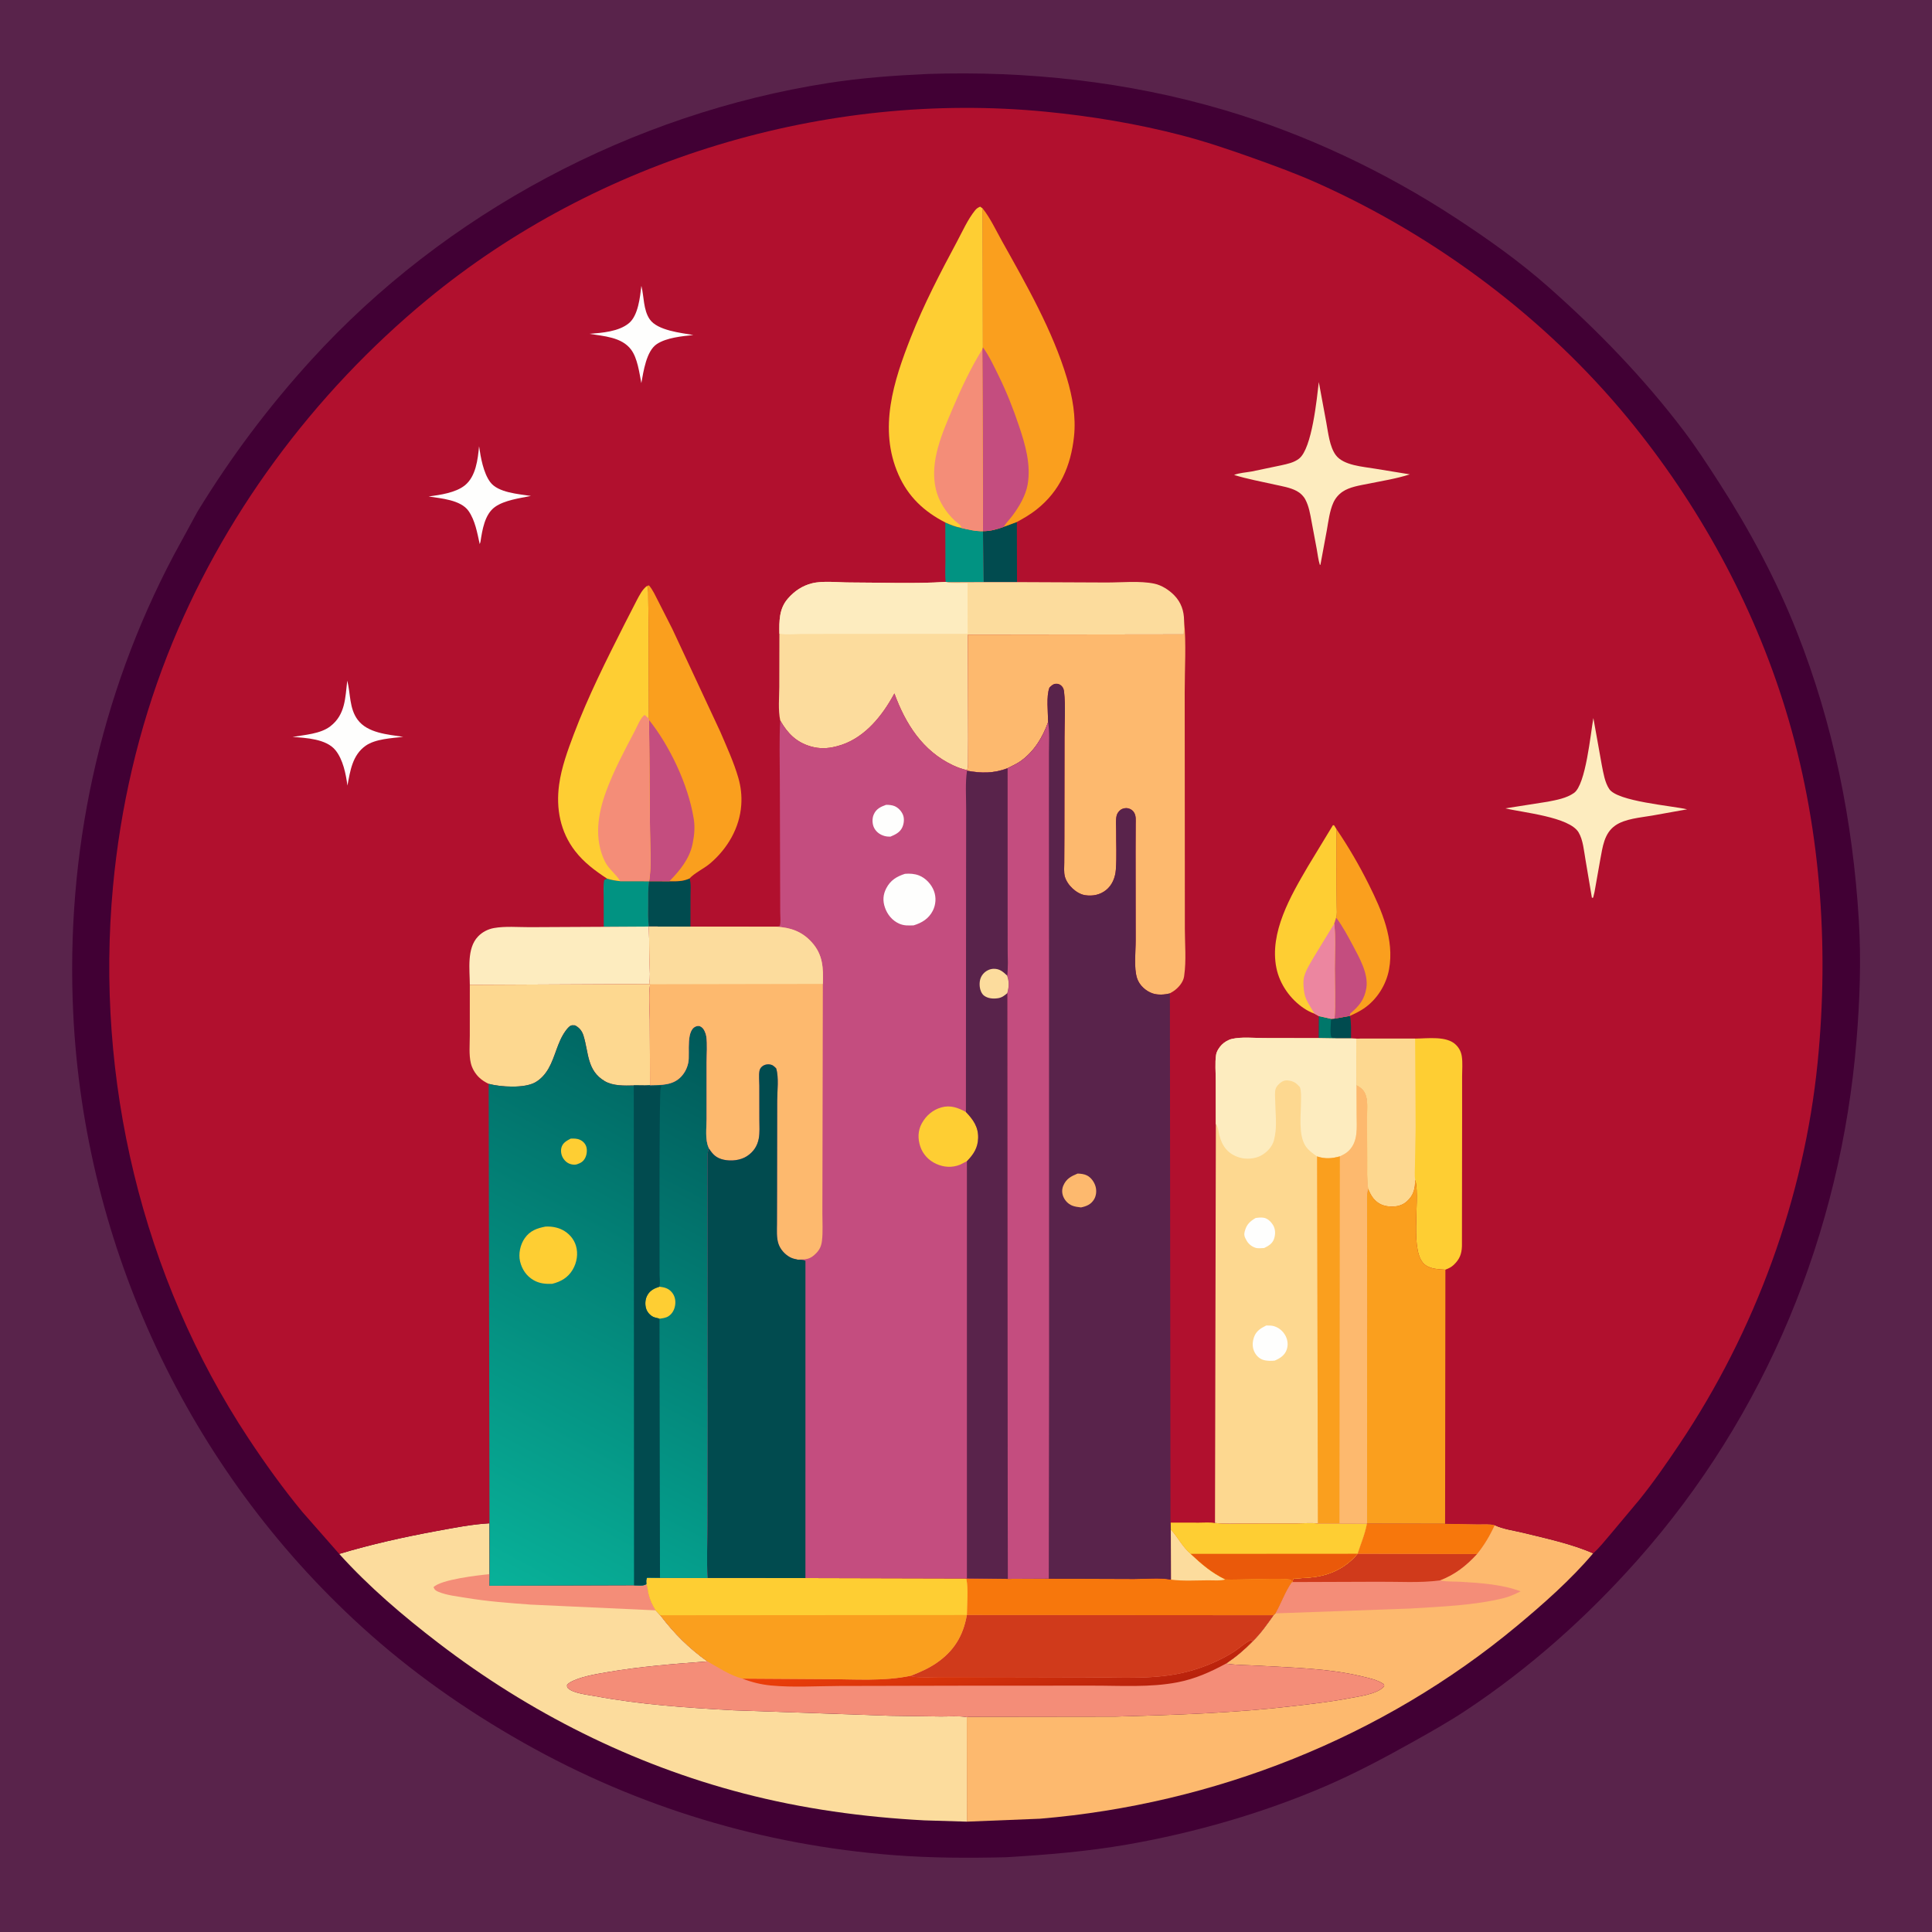 <svg version="1.1" xmlns="http://www.w3.org/2000/svg" style="display: block;" viewBox="0 0 2048 2048" width="1024" height="1024">
<defs>
	<linearGradient id="Gradient1" gradientUnits="userSpaceOnUse" x1="1048.15" y1="1718.83" x2="1074.39" y2="1824.4">
		<stop class="stop0" offset="0" stop-opacity="1" stop-color="rgb(236,63,9)"/>
		<stop class="stop1" offset="1" stop-opacity="1" stop-color="rgb(185,34,12)"/>
	</linearGradient>
	<linearGradient id="Gradient2" gradientUnits="userSpaceOnUse" x1="733.595" y1="1154.84" x2="469.505" y2="1650.57">
		<stop class="stop0" offset="0" stop-opacity="1" stop-color="rgb(0,104,100)"/>
		<stop class="stop1" offset="1" stop-opacity="1" stop-color="rgb(8,177,153)"/>
	</linearGradient>
	<linearGradient id="Gradient3" gradientUnits="userSpaceOnUse" x1="859.01" y1="1149.47" x2="614.894" y2="1625.88">
		<stop class="stop0" offset="0" stop-opacity="1" stop-color="rgb(0,89,89)"/>
		<stop class="stop1" offset="1" stop-opacity="1" stop-color="rgb(5,161,142)"/>
	</linearGradient>
</defs>
<path transform="translate(0,0)" fill="rgb(89,35,75)" d="M -0 -0 L 2048 0 L 2048 2048 L -0 2048 L -0 -0 z"/>
<path transform="translate(0,0)" fill="rgb(65,0,52)" d="M 982.9 78.429 C 1088.63 74.843 1195.91 86.559 1297.54 116.586 C 1383.91 142.102 1467.69 181.727 1543 230.991 C 1577.1 253.298 1610.57 276.986 1641.15 303.991 C 1693.5 350.225 1742.23 400.49 1784.51 456.229 C 1798 474.019 1810.24 492.917 1822.34 511.673 C 1854.46 561.467 1883.04 614.807 1904.83 670 C 1943.48 767.929 1964.04 870.367 1970.42 975.25 C 1973.02 1018.03 1971.46 1060.32 1967.96 1103 C 1951.27 1306.75 1872.07 1500.05 1736.04 1653.46 C 1682.25 1714.13 1621.65 1768.18 1554 1813.07 C 1535.06 1825.63 1515.19 1836.71 1495.36 1847.79 C 1465.79 1864.31 1435.5 1880.34 1404.36 1893.72 C 1338.45 1922.05 1266.54 1942.71 1195.9 1955.11 C 1153.19 1962.61 1109.83 1966.16 1066.59 1968.75 C 1027.01 1969.67 987.54 1969.62 948.027 1966.58 C 809.219 1955.9 676.354 1915.97 555.192 1847.5 C 493.165 1812.45 435.721 1772.09 383 1724.06 C 199.707 1557.09 89.462 1321.49 77.612 1073.95 C 69.53 905.116 105.194 737.894 184.3 588.342 L 209.357 542.35 C 244.506 484.78 284.478 431.494 329.885 381.635 C 471.902 225.696 670.269 120.411 878.383 87.952 C 912.896 82.569 948.027 80.028 982.9 78.429 z"/>
<path transform="translate(0,0)" fill="rgb(252,220,157)" d="M 518.878 1614.75 L 518.962 1668.68 L 518.807 1680.96 L 672.092 1680.51 C 675.988 1680.49 682.074 1681.51 685.132 1679.18 C 686.662 1682.43 686.624 1686.09 687.449 1689.58 C 688.801 1695.28 691.808 1702.21 695.089 1707.04 L 699.954 1712.24 C 714.815 1731.8 729.855 1746.78 749.859 1761.16 C 714.371 1763.82 678.862 1766.53 643.761 1772.58 C 631.582 1774.68 615.029 1777.3 604.324 1783.34 C 603.081 1784.04 602.112 1785.02 601.097 1786 C 601.22 1788 600.786 1788.36 602.352 1789.81 C 608.101 1795.1 623.621 1796.63 631.406 1798.08 C 679.812 1807.07 728.324 1810.29 777.378 1812.97 L 943.406 1818.79 L 997.351 1819.56 C 1006.07 1819.63 1016.38 1818.68 1024.85 1820.23 L 1024.91 1931.02 L 979.974 1929.67 C 915.093 1926.25 850.933 1917.42 788 1901.06 C 670.38 1870.48 560.798 1815.32 464.535 1741.5 C 427.563 1713.15 390.803 1681.9 359.603 1647.23 C 393.527 1637 427.97 1629.37 462.792 1622.94 C 481.101 1619.57 500.295 1615.77 518.878 1614.75 z"/>
<path transform="translate(0,0)" fill="rgb(244,141,120)" d="M 695.089 1707.04 L 562.454 1700.95 C 539.345 1699.21 516.767 1697.61 493.844 1693.76 C 484.524 1692.19 473.955 1691.14 465.158 1687.57 C 462.211 1686.38 460.735 1685.46 459.514 1682.5 C 467.233 1674.37 506.755 1669.81 518.962 1668.68 L 518.807 1680.96 L 672.092 1680.51 C 675.988 1680.49 682.074 1681.51 685.132 1679.18 C 686.662 1682.43 686.624 1686.09 687.449 1689.58 C 688.801 1695.28 691.808 1702.21 695.089 1707.04 z"/>
<path transform="translate(0,0)" fill="rgb(253,185,110)" d="M 1531.86 1615.23 L 1566.7 1615.8 C 1572.4 1615.86 1578.95 1615.19 1584.4 1616.72 C 1593.42 1621.02 1605.08 1622.47 1614.87 1624.87 C 1639.03 1630.81 1666.07 1636.6 1688.82 1646.59 C 1665.4 1674.31 1636.03 1700.25 1608.17 1723.44 C 1465.59 1842.12 1286.84 1912.47 1102.36 1927.92 L 1024.91 1931.02 L 1024.85 1820.23 L 1027.16 1819.87 L 1182.27 1819.66 C 1245.71 1817.93 1309.83 1815.82 1372.86 1808.3 C 1391.87 1806.03 1410.89 1803.94 1429.71 1800.32 C 1440.04 1798.34 1459.52 1795.93 1466.62 1788.17 C 1467.64 1787.05 1467.21 1787.67 1467.11 1785.5 C 1460.53 1780.69 1451 1778.81 1443.17 1776.93 C 1407.62 1768.4 1369.8 1767.83 1333.43 1765.68 C 1322.62 1765.04 1311.28 1765.2 1300.58 1763.61 L 1299.64 1763.46 C 1310.13 1756.43 1318.8 1749.11 1327.63 1740.1 C 1336.22 1731.86 1343.15 1721.88 1350.01 1712.2 L 1351.97 1710.26 C 1358.11 1699.69 1362.34 1686.93 1369.39 1677.14 L 1370.06 1677.04 C 1370.22 1675.62 1370.52 1674.8 1371.05 1673.5 L 1388.73 1672.2 C 1408.73 1670.43 1426.06 1662.56 1439.08 1647.05 C 1442.62 1635.96 1446.82 1626.68 1448.98 1615.01 L 1531.86 1615.23 z"/>
<path transform="translate(0,0)" fill="rgb(244,141,120)" d="M 1531.86 1615.23 L 1566.7 1615.8 C 1572.4 1615.86 1578.95 1615.19 1584.4 1616.72 C 1579.29 1627.88 1573.38 1637.85 1565.65 1647.39 C 1554.13 1659.91 1542.41 1669.1 1526.48 1675.25 L 1527.3 1675.44 C 1534.22 1676.86 1541.65 1676.34 1548.69 1676.77 C 1569.04 1678 1592.8 1679.54 1611.92 1686.9 C 1606.3 1689.63 1600.59 1692.42 1594.5 1693.94 C 1562.52 1701.92 1527.8 1703.03 1495 1705.11 L 1351.97 1710.26 C 1358.11 1699.69 1362.34 1686.93 1369.39 1677.14 L 1370.06 1677.04 C 1370.22 1675.62 1370.52 1674.8 1371.05 1673.5 L 1388.73 1672.2 C 1408.73 1670.43 1426.06 1662.56 1439.08 1647.05 C 1442.62 1635.96 1446.82 1626.68 1448.98 1615.01 L 1531.86 1615.23 z"/>
<path transform="translate(0,0)" fill="rgb(208,58,27)" d="M 1439.08 1647.05 L 1565.65 1647.39 C 1554.13 1659.91 1542.41 1669.1 1526.48 1675.25 C 1505.58 1678.17 1482.1 1676.54 1460.89 1676.72 L 1370.06 1677.04 C 1370.22 1675.62 1370.52 1674.8 1371.05 1673.5 L 1388.73 1672.2 C 1408.73 1670.43 1426.06 1662.56 1439.08 1647.05 z"/>
<path transform="translate(0,0)" fill="rgb(247,119,12)" d="M 1531.86 1615.23 L 1566.7 1615.8 C 1572.4 1615.86 1578.95 1615.19 1584.4 1616.72 C 1579.29 1627.88 1573.38 1637.85 1565.65 1647.39 L 1439.08 1647.05 C 1442.62 1635.96 1446.82 1626.68 1448.98 1615.01 L 1531.86 1615.23 z"/>
<path transform="translate(0,0)" fill="rgb(244,141,120)" d="M 1240.77 1613.98 L 1270.98 1614.02 C 1276.43 1614.03 1282.59 1613.49 1287.95 1614.38 C 1298.11 1615.53 1308.77 1614.9 1318.99 1614.9 L 1374.39 1614.86 C 1381.74 1614.85 1389.74 1614.19 1397.03 1614.89 L 1419.89 1614.98 L 1448.98 1615.01 C 1446.82 1626.68 1442.62 1635.96 1439.08 1647.05 C 1426.06 1662.56 1408.73 1670.43 1388.73 1672.2 L 1371.05 1673.5 C 1370.52 1674.8 1370.22 1675.62 1370.06 1677.04 L 1369.39 1677.14 C 1362.34 1686.93 1358.11 1699.69 1351.97 1710.26 L 1350.01 1712.2 C 1343.15 1721.88 1336.22 1731.86 1327.63 1740.1 C 1318.8 1749.11 1310.13 1756.43 1299.64 1763.46 L 1300.58 1763.61 C 1311.28 1765.2 1322.62 1765.04 1333.43 1765.68 C 1369.8 1767.83 1407.62 1768.4 1443.17 1776.93 C 1451 1778.81 1460.53 1780.69 1467.11 1785.5 C 1467.21 1787.67 1467.64 1787.05 1466.62 1788.17 C 1459.52 1795.93 1440.04 1798.34 1429.71 1800.32 C 1410.89 1803.94 1391.87 1806.03 1372.86 1808.3 C 1309.83 1815.82 1245.71 1817.93 1182.27 1819.66 L 1027.16 1819.87 L 1024.85 1820.23 C 1016.38 1818.68 1006.07 1819.63 997.351 1819.56 L 943.406 1818.79 L 777.378 1812.97 C 728.324 1810.29 679.812 1807.07 631.406 1798.08 C 623.621 1796.63 608.101 1795.1 602.352 1789.81 C 600.786 1788.36 601.22 1788 601.097 1786 C 602.112 1785.02 603.081 1784.04 604.324 1783.34 C 615.029 1777.3 631.582 1774.68 643.761 1772.58 C 678.862 1766.53 714.371 1763.82 749.859 1761.16 C 729.855 1746.78 714.815 1731.8 699.954 1712.24 L 695.089 1707.04 C 691.808 1702.21 688.801 1695.28 687.449 1689.58 C 686.624 1686.09 686.662 1682.43 685.132 1679.18 C 685.059 1676.44 684.537 1674.74 686.016 1672.35 L 699.62 1672.52 L 750.2 1672.75 L 853.787 1672.8 L 1024.28 1673.22 L 1024.96 1673.19 L 1068.3 1673.67 L 1111.75 1673.47 L 1202.24 1673.78 C 1214.29 1673.83 1229.43 1672.18 1241.2 1674.46 L 1241.09 1621.3 L 1240.77 1613.98 z"/>
<path transform="translate(0,0)" fill="url(#Gradient1)" d="M 965.701 1776.31 L 967.178 1777.33 C 976.666 1778.44 986.91 1777.74 996.5 1777.76 L 1053.21 1777.75 L 1153.82 1777.97 C 1188.69 1778.04 1225.78 1780.89 1259.75 1771.78 C 1276.44 1767.3 1293.44 1760.23 1308 1750.89 C 1314.03 1747.02 1319.66 1741.33 1326.15 1738.5 L 1327.63 1740.1 C 1318.8 1749.11 1310.13 1756.43 1299.64 1763.46 C 1283.06 1772.47 1267.08 1779.62 1248.46 1783.27 C 1219.3 1788.98 1187.73 1786.79 1158.06 1786.85 L 1025.7 1786.9 L 889.861 1787.19 C 866.034 1787.26 840.684 1788.95 817.014 1786.67 C 806.702 1785.68 796.55 1783.14 786.91 1779.4 L 876.45 1779.96 C 905.908 1779.95 936.873 1782.46 965.701 1776.31 z"/>
<path transform="translate(0,0)" fill="rgb(208,58,27)" d="M 1024.91 1711.98 L 1350.01 1712.2 C 1343.15 1721.88 1336.22 1731.86 1327.63 1740.1 L 1326.15 1738.5 C 1319.66 1741.33 1314.03 1747.02 1308 1750.89 C 1293.44 1760.23 1276.44 1767.3 1259.75 1771.78 C 1225.78 1780.89 1188.69 1778.04 1153.82 1777.97 L 1053.21 1777.75 L 996.5 1777.76 C 986.91 1777.74 976.666 1778.44 967.178 1777.33 L 965.701 1776.31 C 975.098 1772.6 984.024 1768.76 992.41 1763.05 C 1011.14 1750.31 1021.02 1734.11 1024.91 1711.98 z"/>
<path transform="translate(0,0)" fill="rgb(247,119,12)" d="M 1240.77 1613.98 L 1270.98 1614.02 C 1276.43 1614.03 1282.59 1613.49 1287.95 1614.38 C 1298.11 1615.53 1308.77 1614.9 1318.99 1614.9 L 1374.39 1614.86 C 1381.74 1614.85 1389.74 1614.19 1397.03 1614.89 L 1419.89 1614.98 L 1448.98 1615.01 C 1446.82 1626.68 1442.62 1635.96 1439.08 1647.05 C 1426.06 1662.56 1408.73 1670.43 1388.73 1672.2 L 1371.05 1673.5 C 1370.52 1674.8 1370.22 1675.62 1370.06 1677.04 L 1369.39 1677.14 C 1362.34 1686.93 1358.11 1699.69 1351.97 1710.26 L 1350.01 1712.2 L 1024.91 1711.98 C 1024.96 1699.89 1026.65 1684.93 1024.28 1673.22 L 1024.96 1673.19 L 1068.3 1673.67 L 1111.75 1673.47 L 1202.24 1673.78 C 1214.29 1673.83 1229.43 1672.18 1241.2 1674.46 L 1241.09 1621.3 L 1240.77 1613.98 z"/>
<path transform="translate(0,0)" fill="rgb(252,220,157)" d="M 1241.09 1621.3 C 1248.86 1629.74 1253.21 1639.51 1262.18 1647.16 C 1273.77 1658.11 1284.5 1667.29 1298.99 1674.3 C 1293.77 1675.88 1286.21 1675.16 1280.67 1675.19 C 1267.89 1675.25 1253.8 1676.16 1241.2 1674.46 L 1241.09 1621.3 z"/>
<path transform="translate(0,0)" fill="rgb(254,206,51)" d="M 1240.77 1613.98 L 1270.98 1614.02 C 1276.43 1614.03 1282.59 1613.49 1287.95 1614.38 C 1298.11 1615.53 1308.77 1614.9 1318.99 1614.9 L 1374.39 1614.86 C 1381.74 1614.85 1389.74 1614.19 1397.03 1614.89 L 1419.89 1614.98 L 1448.98 1615.01 C 1446.82 1626.68 1442.62 1635.96 1439.08 1647.05 C 1426.06 1662.56 1408.73 1670.43 1388.73 1672.2 L 1371.05 1673.5 C 1370.52 1674.8 1370.22 1675.62 1370.06 1677.04 L 1369.39 1677.14 L 1368.56 1674.8 C 1362.59 1671.99 1310.99 1675.13 1298.99 1674.3 C 1284.5 1667.29 1273.77 1658.11 1262.18 1647.16 C 1253.21 1639.51 1248.86 1629.74 1241.09 1621.3 L 1240.77 1613.98 z"/>
<path transform="translate(0,0)" fill="rgb(234,89,10)" d="M 1262.18 1647.16 L 1439.08 1647.05 C 1426.06 1662.56 1408.73 1670.43 1388.73 1672.2 L 1371.05 1673.5 C 1370.52 1674.8 1370.22 1675.62 1370.06 1677.04 L 1369.39 1677.14 L 1368.56 1674.8 C 1362.59 1671.99 1310.99 1675.13 1298.99 1674.3 C 1284.5 1667.29 1273.77 1658.11 1262.18 1647.16 z"/>
<path transform="translate(0,0)" fill="rgb(250,159,30)" d="M 699.62 1672.52 L 750.2 1672.75 L 853.787 1672.8 L 1024.28 1673.22 C 1026.65 1684.93 1024.96 1699.89 1024.91 1711.98 C 1021.02 1734.11 1011.14 1750.31 992.41 1763.05 C 984.024 1768.76 975.098 1772.6 965.701 1776.31 C 936.873 1782.46 905.908 1779.95 876.45 1779.96 L 786.91 1779.4 C 773.836 1776.02 761.571 1767.69 749.859 1761.16 C 729.855 1746.78 714.815 1731.8 699.954 1712.24 L 695.089 1707.04 C 691.808 1702.21 688.801 1695.28 687.449 1689.58 C 686.624 1686.09 686.662 1682.43 685.132 1679.18 C 685.059 1676.44 684.537 1674.74 686.016 1672.35 L 699.62 1672.52 z"/>
<path transform="translate(0,0)" fill="rgb(254,206,51)" d="M 699.62 1672.52 L 750.2 1672.75 L 853.787 1672.8 L 1024.28 1673.22 C 1026.65 1684.93 1024.96 1699.89 1024.91 1711.98 L 699.954 1712.24 L 695.089 1707.04 C 691.808 1702.21 688.801 1695.28 687.449 1689.58 C 686.624 1686.09 686.662 1682.43 685.132 1679.18 C 685.059 1676.44 684.537 1674.74 686.016 1672.35 L 699.62 1672.52 z"/>
<path transform="translate(0,0)" fill="rgb(177,16,46)" d="M 359.603 1647.23 L 320.338 1602.5 C 300.09 1578 280.892 1551.22 263.379 1524.72 C 150.315 1353.65 100.834 1143.49 119.774 939.778 C 127.568 855.95 146.674 773.133 177.393 694.682 C 234.564 548.679 332.007 417.284 452.775 317.61 C 633.36 168.566 875.908 95.683 1108.78 118.443 C 1157.12 123.167 1205.73 131.231 1252.78 143.5 C 1277.85 150.038 1302.63 158.409 1327.04 167.096 C 1350.96 175.611 1374.83 184.338 1398 194.765 C 1523.13 251.075 1638.3 337.239 1725.56 443.254 C 1800.14 533.852 1858.33 639.721 1892.73 752 C 1929.62 872.388 1939.22 1001.07 1926.78 1126.08 C 1912.5 1269.6 1860.65 1411.1 1780.36 1530.76 C 1766.65 1551.18 1752.84 1571.21 1737.35 1590.34 L 1706.79 1626.83 C 1701.12 1633.42 1695.32 1640.88 1688.82 1646.59 C 1666.07 1636.6 1639.03 1630.81 1614.87 1624.87 C 1605.08 1622.47 1593.42 1621.02 1584.4 1616.72 C 1578.95 1615.19 1572.4 1615.86 1566.7 1615.8 L 1531.86 1615.23 L 1448.98 1615.01 L 1419.89 1614.98 L 1397.03 1614.89 C 1389.74 1614.19 1381.74 1614.85 1374.39 1614.86 L 1318.99 1614.9 C 1308.77 1614.9 1298.11 1615.53 1287.95 1614.38 C 1282.59 1613.49 1276.43 1614.03 1270.98 1614.02 L 1240.77 1613.98 L 1241.09 1621.3 L 1241.2 1674.46 C 1229.43 1672.18 1214.29 1673.83 1202.24 1673.78 L 1111.75 1673.47 L 1068.3 1673.67 L 1024.96 1673.19 L 1024.28 1673.22 L 853.787 1672.8 L 750.2 1672.75 L 699.62 1672.52 L 686.016 1672.35 C 684.537 1674.74 685.059 1676.44 685.132 1679.18 C 682.074 1681.51 675.988 1680.49 672.092 1680.51 L 518.807 1680.96 L 518.962 1668.68 L 518.878 1614.75 C 500.295 1615.77 481.101 1619.57 462.792 1622.94 C 427.97 1629.37 393.527 1637 359.603 1647.23 z"/>
<path transform="translate(0,0)" fill="rgb(1,75,79)" d="M 1431.03 1076.9 C 1432.59 1084.56 1432.08 1092.97 1432.16 1100.78 L 1417.55 1100.79 L 1398.03 1100.48 L 1398.15 1077.14 L 1410.96 1080 L 1414.71 1079.76 L 1431.03 1076.9 z"/>
<path transform="translate(0,0)" fill="rgb(0,119,106)" d="M 1398.15 1077.14 L 1410.96 1080 C 1410.9 1084.32 1409.46 1096.6 1411.5 1099.75 L 1417.55 1100.79 L 1398.03 1100.48 L 1398.15 1077.14 z"/>
<path transform="translate(0,0)" fill="rgb(1,75,79)" d="M 1077.91 553.344 L 1078.08 617.057 L 1042.73 617.066 L 1041.99 563.038 C 1049.94 563.049 1056.42 561.199 1063.82 558.556 L 1077.91 553.344 z"/>
<path transform="translate(0,0)" fill="rgb(254,254,253)" d="M 679.882 303.022 C 682.749 314.257 681.85 328.506 688.751 338.493 C 697.006 350.44 722.004 352.861 735 355.141 C 722.85 356.411 706.5 357.919 696.232 364.753 C 685.131 372.142 682.097 393.736 679.842 406.125 C 677.736 395.269 675.795 379.641 668.955 370.562 C 658.935 357.262 640.055 356.404 624.861 353.881 C 638.299 352.815 655.884 351.544 666.717 342.559 C 676.495 334.448 678.482 315.041 679.882 303.022 z"/>
<path transform="translate(0,0)" fill="rgb(1,75,79)" d="M 730.896 931.215 C 732.82 936.538 731.991 943.582 731.998 949.241 L 731.923 982.283 L 687.857 982.168 C 686.705 974.428 687.131 966.364 687.154 958.547 C 687.178 950.426 686.837 942.124 688.085 934.087 L 709.543 934.16 C 717.293 934.196 723.69 934.511 730.896 931.215 z"/>
<path transform="translate(0,0)" fill="rgb(254,254,253)" d="M 507.844 473.023 C 509.536 484.91 512.381 501.173 519.64 511.026 C 527.995 522.366 549.888 523.662 562.817 525.729 C 550.919 528.111 534.771 530.206 524.737 537.355 C 513.655 545.25 511.252 562.013 509.282 574.5 L 508.531 576.777 C 505.903 565.018 503.73 551.756 496.691 541.67 C 488.442 529.849 467.294 528.303 454.368 526.301 C 466.569 524.616 483.005 522.381 492.79 514.475 C 504.504 505.012 506.494 486.968 507.844 473.023 z"/>
<path transform="translate(0,0)" fill="rgb(1,147,130)" d="M 639.995 982.451 L 639.931 951.502 C 639.926 945.471 639.321 938.759 640.5 932.853 L 643.607 931.43 C 648.299 932.863 652.517 933.581 657.39 934.044 L 688.085 934.087 C 686.837 942.124 687.178 950.426 687.154 958.547 C 687.131 966.364 686.705 974.428 687.857 982.168 L 639.995 982.451 z"/>
<path transform="translate(0,0)" fill="rgb(1,147,130)" d="M 1002.04 553.843 C 1007.67 556.362 1012.75 558.421 1018.83 559.588 C 1026.28 561.336 1034.29 563.317 1041.99 563.038 L 1042.73 617.066 L 1003.68 617.208 L 1002.51 616.862 C 1001.57 609.869 1002.18 602.259 1002.16 595.177 L 1002.04 553.843 z"/>
<path transform="translate(0,0)" fill="rgb(254,254,253)" d="M 368.101 721.5 C 371.658 735.328 370.177 750.806 379.072 762.877 C 389.643 777.223 411.297 778.584 427.44 781.084 C 415.207 782.535 397.936 783.244 387.631 790.5 C 373.563 800.406 371.234 817.09 368.298 832.757 C 366.67 820.432 363.604 805.075 355.587 795.224 C 345.781 783.175 324.421 782.258 310.137 781.159 C 322.756 778.997 339.602 777.975 350 770.023 C 366.186 757.645 365.949 739.714 368.101 721.5 z"/>
<path transform="translate(0,0)" fill="rgb(253,236,191)" d="M 1689.04 761.182 L 1697.96 811 C 1699.6 819.235 1701.16 829.383 1705.87 836.411 C 1714.72 849.618 1771.6 854.008 1788.44 857.906 L 1751.21 864.574 C 1739.03 866.683 1722.49 867.859 1712.19 875.12 C 1700.31 883.497 1698.88 897.968 1696.35 911.135 L 1690.28 945.442 L 1688.82 951.5 L 1687.5 951.754 L 1680.72 911.582 C 1679.08 902.369 1678.21 890.392 1673.33 882.296 C 1663.41 865.853 1614.15 861.401 1595.8 856.893 L 1640.75 849.823 C 1650.12 847.991 1660.55 846.177 1668.5 840.568 C 1681.07 831.705 1686.09 777.438 1689.04 761.182 z"/>
<path transform="translate(0,0)" fill="rgb(253,236,191)" d="M 1397.99 405.001 L 1405.92 447.812 C 1407.92 458.502 1409.4 473.618 1416.03 482.48 C 1424.3 493.536 1445.01 494.645 1457.68 496.837 L 1494.49 502.837 C 1480.26 507.436 1464.67 509.883 1450 512.846 C 1441.31 514.601 1430.59 516.174 1423.15 521.25 C 1418.88 524.172 1415.48 528.198 1413.36 532.948 C 1409.51 541.572 1408.14 552.646 1406.52 561.94 L 1399.74 598.5 L 1399.16 598.938 C 1397.4 593.465 1396.82 587.647 1395.79 582 L 1390.3 552.754 C 1388.85 544.862 1387.51 536.678 1383.72 529.5 C 1381.71 525.685 1378.41 522.567 1374.63 520.521 C 1367.7 516.768 1359.08 515.44 1351.43 513.721 C 1337.06 510.491 1322.24 507.796 1308.17 503.472 C 1313.59 501.222 1321.14 500.845 1327 499.761 L 1358.34 493.201 C 1364.87 491.743 1371.69 490.382 1377.08 486.146 C 1390.88 475.305 1395.94 422.211 1397.99 405.001 z"/>
<path transform="translate(0,0)" fill="rgb(250,159,30)" d="M 1416.73 878.926 C 1429.44 897.67 1440.85 917.238 1450.95 937.5 C 1464.73 965.128 1478.23 995.895 1472.46 1027.5 C 1469.46 1044 1459.53 1059.74 1445.58 1069.13 C 1440.99 1072.22 1436.04 1074.59 1431.03 1076.9 L 1414.71 1079.76 C 1415.76 1062.15 1414.91 1044 1414.91 1026.34 C 1414.9 1010.84 1415.98 994.449 1414.35 979.055 L 1416.39 972.666 C 1417.51 969.258 1417.01 964.521 1416.97 960.924 L 1416.66 936.453 L 1416.73 878.926 z"/>
<path transform="translate(0,0)" fill="rgb(196,77,127)" d="M 1416.39 972.666 C 1423.11 981.737 1428.69 992.03 1433.97 1002 C 1440.86 1015.03 1450.79 1032.12 1448.39 1047.32 C 1446.46 1059.57 1440.54 1066.7 1431.31 1074.32 L 1431.03 1076.9 L 1414.71 1079.76 C 1415.76 1062.15 1414.91 1044 1414.91 1026.34 C 1414.9 1010.84 1415.98 994.449 1414.35 979.055 L 1416.39 972.666 z"/>
<path transform="translate(0,0)" fill="rgb(254,206,51)" d="M 1393.27 1074.48 C 1389.5 1073.14 1385.88 1071.28 1382.54 1069.07 C 1367.88 1059.37 1356.52 1043.42 1353.03 1026.08 C 1345.44 988.488 1368.17 949.664 1386.5 918.343 L 1412.9 874.826 L 1414.12 874.743 L 1416.73 878.926 L 1416.66 936.453 L 1416.97 960.924 C 1417.01 964.521 1417.51 969.258 1416.39 972.666 L 1414.35 979.055 C 1415.98 994.449 1414.9 1010.84 1414.91 1026.34 C 1414.91 1044 1415.76 1062.15 1414.71 1079.76 L 1410.96 1080 L 1398.15 1077.14 L 1393.27 1074.48 z"/>
<path transform="translate(0,0)" fill="rgb(236,134,160)" d="M 1414.35 979.055 C 1415.98 994.449 1414.9 1010.84 1414.91 1026.34 C 1414.91 1044 1415.76 1062.15 1414.71 1079.76 L 1410.96 1080 L 1398.15 1077.14 L 1393.27 1074.48 C 1389.52 1067.23 1384.65 1061.85 1382.84 1053.56 C 1381.75 1048.62 1381.15 1040.39 1382.4 1035.47 C 1384.16 1028.56 1388.86 1021.18 1392.41 1015.03 L 1414.35 979.055 z"/>
<path transform="translate(0,0)" fill="rgb(253,236,191)" d="M 639.995 982.451 L 687.857 982.168 L 688.702 1021.5 C 688.779 1028.38 689.364 1036.29 688.362 1043.08 L 498.022 1043.97 C 497.97 1027.65 494.603 1005.44 506.709 992.739 C 511.237 987.988 517.218 984.901 523.675 983.751 C 535.553 981.635 549.458 982.881 561.576 982.846 L 639.995 982.451 z"/>
<path transform="translate(0,0)" fill="rgb(253,216,144)" d="M 688.362 1043.08 L 689.091 1043.34 C 687.694 1055.63 688.728 1068.82 688.819 1081.2 L 689.06 1150.39 L 683.188 1150.74 L 671.859 1150.62 C 661.992 1150.86 649.936 1151.25 641.152 1146.12 C 621.943 1134.9 624.161 1115.66 618.456 1097.62 C 616.912 1092.74 614.041 1089.22 609.5 1086.94 C 608.167 1086.98 606.778 1086.68 605.5 1087.06 C 603.341 1087.71 600.81 1091.05 599.56 1092.76 C 590.914 1104.56 588.712 1119.96 581.525 1132.57 C 578.118 1138.55 573.49 1143.85 567.468 1147.29 C 556 1153.85 530.732 1152.34 518.002 1148.9 C 514.321 1147.2 510.577 1144.82 507.691 1141.97 C 503.587 1137.92 500.444 1132.62 499.099 1127 C 496.941 1117.98 498.015 1107.13 498 1097.83 L 498.022 1043.97 L 688.362 1043.08 z"/>
<path transform="translate(0,0)" fill="rgb(250,159,30)" d="M 685.926 621.026 L 687.952 620.537 C 692.088 625.358 694.707 631.456 697.632 637.068 L 712.708 666.734 L 763.548 775.718 C 770.373 791.717 777.862 807.912 782.691 824.641 C 785.391 833.996 786.442 843.564 785.771 853.266 C 784.088 877.6 771.243 899.45 752.939 915.107 C 746.422 920.681 736.479 925.204 730.896 931.215 C 723.69 934.511 717.293 934.196 709.543 934.16 L 688.085 934.087 C 690.875 917.223 689.017 897.481 689.023 880.331 L 688.005 763.198 L 687.829 761.84 L 687.526 659.999 L 687.164 634.772 C 687.08 630.273 687.529 625.264 685.926 621.026 z"/>
<path transform="translate(0,0)" fill="rgb(196,77,127)" d="M 688.005 763.198 C 710.103 790.89 729.259 831.567 735.14 866.5 L 735.403 868.002 C 736.759 876.369 736.092 885.25 734.346 893.5 L 734.015 895.148 C 730.77 910.565 720.324 923.27 709.543 934.16 L 688.085 934.087 C 690.875 917.223 689.017 897.481 689.023 880.331 L 688.005 763.198 z"/>
<path transform="translate(0,0)" fill="rgb(254,206,51)" d="M 685.926 621.026 C 687.529 625.264 687.08 630.273 687.164 634.772 L 687.526 659.999 L 687.829 761.84 L 688.005 763.198 L 689.023 880.331 C 689.017 897.481 690.875 917.223 688.085 934.087 L 657.39 934.044 C 652.517 933.581 648.299 932.863 643.607 931.43 C 630.829 923.029 619.038 914.315 609.591 902.087 C 593.871 881.739 589.244 856.957 592.676 831.793 C 595.178 813.448 601.806 795.404 608.315 778.161 C 623.404 738.185 642.747 699.768 662.002 661.661 L 674.912 636.508 C 677.928 630.888 680.752 624.944 685.926 621.026 z"/>
<path transform="translate(0,0)" fill="rgb(244,141,120)" d="M 657.39 934.044 C 652.964 926.382 645.31 921.588 641.16 913.05 C 629.531 889.127 633.676 862.881 642.578 838.715 C 650.765 816.491 662.019 795.508 673.035 774.598 C 675.226 770.437 679.469 759.754 683.5 757.907 L 687.829 761.84 L 688.005 763.198 L 689.023 880.331 C 689.017 897.481 690.875 917.223 688.085 934.087 L 657.39 934.044 z"/>
<path transform="translate(0,0)" fill="rgb(254,206,51)" d="M 1437.68 1100.98 L 1500.09 1100.95 C 1513.16 1100.91 1533.58 1097.75 1543.4 1107.61 C 1546.85 1111.07 1548.85 1114.99 1549.58 1119.83 C 1550.6 1126.56 1549.9 1134.32 1549.89 1141.14 L 1549.9 1183.26 L 1549.72 1321 C 1549.41 1329.46 1547.19 1334.96 1540.93 1340.9 C 1538.35 1343.34 1535.45 1344.65 1532.18 1345.91 C 1525.22 1345.43 1517.53 1345.36 1511.5 1341.38 C 1493.27 1329.37 1505.66 1273.2 1500.52 1251.98 L 1500.17 1250.68 C 1499.87 1259.96 1498.64 1266.76 1491.45 1273.35 C 1486.72 1277.69 1480.45 1279.23 1474.07 1278.93 C 1466.67 1278.59 1460.68 1276.1 1455.95 1270.35 C 1453.45 1267.32 1451.82 1263.74 1450.29 1260.15 C 1448.86 1250.24 1449.31 1240.06 1449.28 1230.06 L 1449.11 1185.07 C 1449.07 1178.03 1450.05 1168.71 1448.09 1162 C 1446.35 1156.05 1443.22 1153.36 1437.94 1150.41 L 1437.68 1100.98 z"/>
<path transform="translate(0,0)" fill="rgb(253,216,144)" d="M 1437.68 1100.98 L 1500.09 1100.95 L 1500.62 1195 L 1499.93 1234.82 C 1499.94 1239.75 1499.26 1245.88 1500.17 1250.68 C 1499.87 1259.96 1498.64 1266.76 1491.45 1273.35 C 1486.72 1277.69 1480.45 1279.23 1474.07 1278.93 C 1466.67 1278.59 1460.68 1276.1 1455.95 1270.35 C 1453.45 1267.32 1451.82 1263.74 1450.29 1260.15 C 1448.86 1250.24 1449.31 1240.06 1449.28 1230.06 L 1449.11 1185.07 C 1449.07 1178.03 1450.05 1168.71 1448.09 1162 C 1446.35 1156.05 1443.22 1153.36 1437.94 1150.41 L 1437.68 1100.98 z"/>
<path transform="translate(0,0)" fill="rgb(250,159,30)" d="M 1041.65 220.958 C 1049.86 231.284 1055.86 244.342 1062.32 255.886 C 1087.95 301.709 1115.95 350.565 1131 401 C 1136.93 420.899 1140.72 441.898 1138.5 462.702 C 1135.18 493.802 1123.72 520.378 1098.8 540.106 C 1092.35 545.216 1085.14 549.433 1077.91 553.344 L 1063.82 558.556 C 1056.42 561.199 1049.94 563.049 1041.99 563.038 L 1041.27 370.278 L 1041.92 368.12 L 1041.65 220.958 z"/>
<path transform="translate(0,0)" fill="rgb(196,77,127)" d="M 1041.92 368.12 C 1048.58 377.357 1053.64 388.241 1058.65 398.439 C 1067.08 415.584 1074.02 433.151 1080.09 451.25 C 1086.83 471.314 1093.02 492.295 1089.34 513.623 C 1087.36 525.142 1080.4 537.002 1073.5 546.248 C 1070.39 550.41 1066.63 554.204 1063.82 558.556 C 1056.42 561.199 1049.94 563.049 1041.99 563.038 L 1041.27 370.278 L 1041.92 368.12 z"/>
<path transform="translate(0,0)" fill="rgb(254,206,51)" d="M 1002.04 553.843 C 979.458 542.217 962.701 526.554 952.36 503.026 C 930.942 454.297 947.304 403.776 965.663 357.231 C 979.287 322.692 996.885 288.891 1014.42 256.186 C 1020.25 245.297 1025.91 232.476 1033.68 222.903 C 1035.25 220.965 1036.74 220.061 1039 219.08 L 1041.65 220.958 L 1041.92 368.12 L 1041.27 370.278 L 1041.99 563.038 C 1034.29 563.317 1026.28 561.336 1018.83 559.588 C 1012.75 558.421 1007.67 556.362 1002.04 553.843 z"/>
<path transform="translate(0,0)" fill="rgb(244,141,120)" d="M 1041.27 370.278 L 1041.99 563.038 C 1034.29 563.317 1026.28 561.336 1018.83 559.588 C 1018.73 558.951 1018.83 558.253 1018.55 557.678 C 1017.84 556.262 1013.41 553.16 1012.06 551.89 C 1002.71 543.084 994.948 531.124 992.022 518.482 C 985.214 489.074 998.859 458.953 1010.13 432.36 C 1019.16 411.059 1029.13 389.997 1041.27 370.278 z"/>
<path transform="translate(0,0)" fill="rgb(250,159,30)" d="M 1500.17 1250.68 L 1500.52 1251.98 C 1505.66 1273.2 1493.27 1329.37 1511.5 1341.38 C 1517.53 1345.36 1525.22 1345.43 1532.18 1345.91 L 1531.86 1615.23 L 1448.98 1615.01 L 1449.21 1387.45 L 1449.03 1304.48 L 1449 1276.54 C 1449.01 1271.05 1448.58 1265.44 1450.29 1260.15 C 1451.82 1263.74 1453.45 1267.32 1455.95 1270.35 C 1460.68 1276.1 1466.67 1278.59 1474.07 1278.93 C 1480.45 1279.23 1486.72 1277.69 1491.45 1273.35 C 1498.64 1266.76 1499.87 1259.96 1500.17 1250.68 z"/>
<path transform="translate(0,0)" fill="rgb(252,220,157)" d="M 1002.51 616.862 L 1003.68 617.208 L 1042.73 617.066 L 1078.08 617.057 L 1172.92 617.472 C 1188.73 617.511 1208.24 615.477 1223.63 618.705 C 1231.41 620.338 1239.27 625.41 1244.74 631.026 C 1252.04 638.528 1255.08 647.522 1255.18 657.85 L 1254.92 672.451 L 1026.01 672.76 L 1026.28 782.969 L 1026.17 805.846 C 1026.13 809.388 1026.55 813.127 1024.98 816.386 C 1019.78 815.212 1014.82 813.404 1010.01 811.13 C 978.042 796.034 959.82 767.227 948.106 735.106 L 945.223 740.206 C 932.361 762.572 913.58 784.164 887.649 790.913 L 886 791.328 C 877.133 793.617 868.466 793.807 859.614 791.283 C 844.149 786.875 834.79 777.304 827.08 763.716 C 824.703 752.597 826.008 739.512 826.063 728.133 L 826.191 671.753 C 825.971 658.359 825.803 645.423 835.117 634.632 C 841.989 626.669 850.449 620.914 860.749 618.348 C 872.393 615.447 888.189 617.437 900.416 617.45 C 934.242 617.484 968.79 618.97 1002.51 616.862 z"/>
<path transform="translate(0,0)" fill="rgb(253,236,191)" d="M 1002.51 616.862 L 1003.68 617.208 L 1005.1 617.566 C 1011.15 618.969 1019.33 618.055 1025.63 618.055 L 1025.74 671.907 L 884.644 671.95 L 848.702 672.071 C 841.427 672.163 833.344 673.063 826.191 671.753 C 825.971 658.359 825.803 645.423 835.117 634.632 C 841.989 626.669 850.449 620.914 860.749 618.348 C 872.393 615.447 888.189 617.437 900.416 617.45 C 934.242 617.484 968.79 618.97 1002.51 616.862 z"/>
<path transform="translate(0,0)" fill="rgb(253,185,110)" d="M 1255.18 657.85 C 1257.59 682.389 1255.82 708.697 1255.83 733.405 L 1255.94 879.671 L 1255.99 984.309 C 1255.99 1000.3 1257.62 1018.21 1255.32 1034 L 1255.14 1035.33 C 1254.16 1041.44 1248.99 1047.3 1243.99 1050.66 L 1240.14 1052.99 C 1234.67 1054.52 1227.45 1054.91 1222 1053.11 C 1214.66 1050.69 1207.82 1044.5 1205.37 1037.05 C 1201.76 1026.05 1203.89 1008.64 1203.87 997.056 L 1203.77 902.886 L 1203.88 873.409 C 1203.88 869.335 1204.38 865.35 1202.37 861.661 C 1201 859.163 1198.76 857.555 1196 856.908 C 1193.09 856.226 1190.01 856.848 1187.67 858.656 C 1185.81 860.1 1184.27 862.252 1183.7 864.547 C 1182.53 869.196 1183.2 875.375 1183.17 880.177 C 1183.09 893.96 1183.87 908.21 1182.85 921.936 C 1182.25 930.142 1178.97 938.42 1172.33 943.616 C 1165.92 948.632 1158.21 950.152 1150.24 948.93 C 1141.1 947.528 1131.12 938.041 1128.81 929.171 C 1127.59 924.52 1128.15 919.098 1128.17 914.322 L 1128.31 887.562 L 1128.44 781.64 C 1128.38 765.931 1129.74 748.595 1127.92 733.051 C 1127.67 730.928 1127.09 729.118 1125.63 727.5 C 1123.8 725.483 1121.71 724.651 1119 724.875 C 1116.17 725.109 1114.44 726.994 1112.5 728.84 C 1108.88 738.018 1111.01 755.309 1111.06 765.544 C 1105.13 781.762 1096.52 796.225 1082.26 806.591 C 1077.8 809.833 1072.91 811.795 1068.1 814.365 C 1053.4 819.897 1040.37 819.829 1025.06 816.986 L 1024.98 816.386 C 1026.55 813.127 1026.13 809.388 1026.17 805.846 L 1026.28 782.969 L 1026.01 672.76 L 1254.92 672.451 L 1255.18 657.85 z"/>
<path transform="translate(0,0)" fill="rgb(253,216,144)" d="M 1398.03 1100.48 L 1417.55 1100.79 L 1432.16 1100.78 L 1437.68 1100.98 L 1437.94 1150.41 C 1443.22 1153.36 1446.35 1156.05 1448.09 1162 C 1450.05 1168.71 1449.07 1178.03 1449.11 1185.07 L 1449.28 1230.06 C 1449.31 1240.06 1448.86 1250.24 1450.29 1260.15 C 1448.58 1265.44 1449.01 1271.05 1449 1276.54 L 1449.03 1304.48 L 1449.21 1387.45 L 1448.98 1615.01 L 1419.89 1614.98 L 1397.03 1614.89 C 1389.74 1614.19 1381.74 1614.85 1374.39 1614.86 L 1318.99 1614.9 C 1308.77 1614.9 1298.11 1615.53 1287.95 1614.38 L 1288.86 1191.52 L 1288.79 1191.17 L 1288.75 1145.5 C 1288.76 1136.76 1287.8 1126.79 1289.09 1118.21 C 1289.67 1114.36 1292.46 1110.18 1295.14 1107.46 C 1297.83 1104.71 1302.08 1102.18 1305.86 1101.31 C 1316.08 1098.97 1329.07 1100.34 1339.56 1100.37 L 1398.03 1100.48 z"/>
<path transform="translate(0,0)" fill="rgb(254,254,253)" d="M 1331.05 1291.13 C 1333.87 1290.73 1337.19 1290.39 1340 1290.94 C 1343.75 1291.67 1347.33 1295.13 1349.3 1298.32 C 1352.04 1302.78 1352.21 1307.8 1350.7 1312.74 C 1349.05 1318.12 1344.88 1320.65 1340.09 1322.95 C 1337.29 1323.06 1333.5 1323.58 1330.82 1322.69 C 1326.71 1321.34 1323.36 1318.59 1321.28 1314.78 C 1319.11 1310.8 1318.44 1309.22 1319.58 1304.95 C 1321.43 1298.05 1324.95 1294.67 1331.05 1291.13 z"/>
<path transform="translate(0,0)" fill="rgb(254,254,253)" d="M 1342.27 1405.08 C 1345.04 1405.11 1347.97 1405 1350.64 1405.84 C 1355.94 1407.5 1360.2 1411.2 1362.73 1416.08 C 1365.16 1420.74 1365.65 1426.02 1363.85 1431 C 1361.75 1436.78 1356.66 1440.02 1351.28 1442.29 C 1347.67 1442.68 1344.08 1442.69 1340.5 1441.93 C 1336.07 1440.98 1332.46 1438.01 1330.26 1434.1 C 1327.24 1428.72 1327.36 1422.93 1329.37 1417.25 C 1331.64 1410.86 1336.55 1407.91 1342.27 1405.08 z"/>
<path transform="translate(0,0)" fill="rgb(253,236,191)" d="M 1398.03 1100.48 L 1417.55 1100.79 L 1432.16 1100.78 L 1437.68 1100.98 L 1437.94 1150.41 L 1438.08 1182.28 C 1438.11 1195.29 1439.94 1209.89 1429.71 1219.9 C 1426.89 1222.66 1423.81 1224.14 1420.31 1225.81 C 1411.67 1228.18 1404.81 1228.69 1396.18 1225.9 C 1391.81 1222.81 1386.94 1219.4 1383.96 1214.88 C 1376.09 1202.95 1379.13 1181.4 1379.13 1167.48 C 1379.13 1162.41 1379.56 1157.37 1378 1152.5 C 1374.76 1148.85 1372.72 1146.88 1367.83 1145.72 C 1364.29 1144.87 1361.2 1145.05 1358.1 1147.18 C 1355.92 1148.69 1353.09 1151.51 1352.26 1154.11 C 1351.07 1157.88 1351.73 1163.08 1351.77 1166.99 C 1351.9 1178.53 1353.69 1192.65 1351.46 1203.86 L 1351.22 1205 L 1350.48 1208.7 C 1348.46 1215.77 1343.31 1221.24 1337.03 1224.8 C 1330.62 1228.43 1321.06 1229.19 1314 1227.05 C 1301.87 1223.37 1295.69 1215.42 1292.58 1203.5 C 1291.68 1200.04 1291.55 1195.85 1289.68 1192.78 L 1288.86 1191.52 L 1288.79 1191.17 L 1288.75 1145.5 C 1288.76 1136.76 1287.8 1126.79 1289.09 1118.21 C 1289.67 1114.36 1292.46 1110.18 1295.14 1107.46 C 1297.83 1104.71 1302.08 1102.18 1305.86 1101.31 C 1316.08 1098.97 1329.07 1100.34 1339.56 1100.37 L 1398.03 1100.48 z"/>
<path transform="translate(0,0)" fill="rgb(253,185,110)" d="M 1437.94 1150.41 C 1443.22 1153.36 1446.35 1156.05 1448.09 1162 C 1450.05 1168.71 1449.07 1178.03 1449.11 1185.07 L 1449.28 1230.06 C 1449.31 1240.06 1448.86 1250.24 1450.29 1260.15 C 1448.58 1265.44 1449.01 1271.05 1449 1276.54 L 1449.03 1304.48 L 1449.21 1387.45 L 1448.98 1615.01 L 1419.89 1614.98 L 1397.03 1614.89 L 1396.18 1225.9 C 1404.81 1228.69 1411.67 1228.18 1420.31 1225.81 C 1423.81 1224.14 1426.89 1222.66 1429.71 1219.9 C 1439.94 1209.89 1438.11 1195.29 1438.08 1182.28 L 1437.94 1150.41 z"/>
<path transform="translate(0,0)" fill="rgb(250,159,30)" d="M 1396.18 1225.9 C 1404.81 1228.69 1411.67 1228.18 1420.31 1225.81 L 1419.89 1614.98 L 1397.03 1614.89 L 1396.18 1225.9 z"/>
<path transform="translate(0,0)" fill="url(#Gradient2)" d="M 518.002 1148.9 C 530.732 1152.34 556 1153.85 567.468 1147.29 C 573.49 1143.85 578.118 1138.55 581.525 1132.57 C 588.712 1119.96 590.914 1104.56 599.56 1092.76 C 600.81 1091.05 603.341 1087.71 605.5 1087.06 C 606.778 1086.68 608.167 1086.98 609.5 1086.94 C 614.041 1089.22 616.912 1092.74 618.456 1097.62 C 624.161 1115.66 621.943 1134.9 641.152 1146.12 C 649.936 1151.25 661.992 1150.86 671.859 1150.62 L 683.188 1150.74 L 689.06 1150.39 C 700.807 1150.2 713.48 1150.62 722.171 1141.16 C 726.086 1136.9 728.556 1131.86 729.654 1126.2 C 731.596 1116.2 726.228 1089.43 739.687 1087.56 C 741.361 1087.33 742.635 1088.07 743.968 1089.05 C 746.399 1090.84 748.269 1095.64 748.676 1098.5 C 749.936 1107.34 748.994 1117.49 748.998 1126.48 L 749.005 1186.17 C 748.999 1195.57 747.231 1208.02 751.2 1216.6 L 751.564 1217.52 C 750.655 1219.83 750.129 1221.86 750.095 1224.34 L 750.179 1504.31 L 749.99 1616.84 C 749.985 1635.2 748.813 1654.48 750.2 1672.75 L 699.62 1672.52 L 686.016 1672.35 C 684.537 1674.74 685.059 1676.44 685.132 1679.18 C 682.074 1681.51 675.988 1680.49 672.092 1680.51 L 518.807 1680.96 L 518.962 1668.68 L 518.878 1614.75 L 518.002 1148.9 z"/>
<path transform="translate(0,0)" fill="rgb(254,206,51)" d="M 604.94 1206.99 C 608.406 1206.86 611.64 1206.78 614.859 1208.27 C 617.981 1209.71 620.488 1212.3 621.507 1215.63 C 622.602 1219.21 622.043 1224.05 620.349 1227.37 C 618.339 1231.31 615.56 1232.9 611.5 1234.23 C 609.681 1234.78 608.016 1234.65 606.167 1234.32 C 602.021 1233.56 598.886 1230.97 596.749 1227.4 C 594.745 1224.05 594.088 1219.36 595.418 1215.62 C 597.002 1211.16 601.028 1209.05 604.94 1206.99 z"/>
<path transform="translate(0,0)" fill="rgb(254,206,51)" d="M 578.084 1300.26 C 584.055 1299.87 590.56 1300.91 595.932 1303.6 C 602.778 1307.02 608.265 1313.07 610.5 1320.45 C 613.077 1328.97 611.533 1338.41 607.004 1346 C 602.009 1354.37 594.58 1358.61 585.392 1360.89 C 578.199 1361.18 571.871 1360.64 565.522 1356.96 C 558.029 1352.63 553.262 1345.48 551.29 1337.14 C 549.386 1329.09 551.533 1319.2 556.277 1312.5 C 561.905 1304.55 569.004 1302.07 578.084 1300.26 z"/>
<path transform="translate(0,0)" fill="url(#Gradient3)" d="M 689.06 1150.39 C 700.807 1150.2 713.48 1150.62 722.171 1141.16 C 726.086 1136.9 728.556 1131.86 729.654 1126.2 C 731.596 1116.2 726.228 1089.43 739.687 1087.56 C 741.361 1087.33 742.635 1088.07 743.968 1089.05 C 746.399 1090.84 748.269 1095.64 748.676 1098.5 C 749.936 1107.34 748.994 1117.49 748.998 1126.48 L 749.005 1186.17 C 748.999 1195.57 747.231 1208.02 751.2 1216.6 L 751.564 1217.52 C 750.655 1219.83 750.129 1221.86 750.095 1224.34 L 750.179 1504.31 L 749.99 1616.84 C 749.985 1635.2 748.813 1654.48 750.2 1672.75 L 699.62 1672.52 L 686.016 1672.35 C 684.537 1674.74 685.059 1676.44 685.132 1679.18 C 682.074 1681.51 675.988 1680.49 672.092 1680.51 L 671.859 1150.62 L 683.188 1150.74 L 689.06 1150.39 z"/>
<path transform="translate(0,0)" fill="rgb(254,206,51)" d="M 699.028 1363.94 C 704.517 1364.63 708.849 1365.69 712.449 1370.2 C 715.466 1373.98 716.384 1378.77 715.669 1383.5 C 714.944 1388.29 712.684 1392.66 708.519 1395.31 C 705.767 1397.07 702.257 1397.42 699.095 1397.91 L 697.373 1397.36 C 695.739 1396.9 694.058 1396.67 692.5 1395.93 C 689.113 1394.33 686.153 1390.96 685 1387.42 C 683.504 1382.82 683.845 1377.28 686.218 1373 C 689.124 1367.76 693.577 1365.72 699.028 1363.94 z"/>
<path transform="translate(0,0)" fill="rgb(1,75,79)" d="M 671.859 1150.62 L 683.188 1150.74 L 684.99 1150.98 C 690.026 1151.59 695.427 1151.11 700.5 1150.98 L 701.102 1152 L 700.386 1153.28 C 698.745 1156.48 699.13 1309.87 699.136 1323.39 L 699.208 1351.67 C 699.227 1355.38 700.007 1360.45 699.028 1363.94 C 693.577 1365.72 689.124 1367.76 686.218 1373 C 683.845 1377.28 683.504 1382.82 685 1387.42 C 686.153 1390.96 689.113 1394.33 692.5 1395.93 C 694.058 1396.67 695.739 1396.9 697.373 1397.36 L 699.095 1397.91 L 699.62 1672.52 L 686.016 1672.35 C 684.537 1674.74 685.059 1676.44 685.132 1679.18 C 682.074 1681.51 675.988 1680.49 672.092 1680.51 L 671.859 1150.62 z"/>
<path transform="translate(0,0)" fill="rgb(89,35,75)" d="M 1111.06 765.544 C 1111.01 755.309 1108.88 738.018 1112.5 728.84 C 1114.44 726.994 1116.17 725.109 1119 724.875 C 1121.71 724.651 1123.8 725.483 1125.63 727.5 C 1127.09 729.118 1127.67 730.928 1127.92 733.051 C 1129.74 748.595 1128.38 765.931 1128.44 781.64 L 1128.31 887.562 L 1128.17 914.322 C 1128.15 919.098 1127.59 924.52 1128.81 929.171 C 1131.12 938.041 1141.1 947.528 1150.24 948.93 C 1158.21 950.152 1165.92 948.632 1172.33 943.616 C 1178.97 938.42 1182.25 930.142 1182.85 921.936 C 1183.87 908.21 1183.09 893.96 1183.17 880.177 C 1183.2 875.375 1182.53 869.196 1183.7 864.547 C 1184.27 862.252 1185.81 860.1 1187.67 858.656 C 1190.01 856.848 1193.09 856.226 1196 856.908 C 1198.76 857.555 1201 859.163 1202.37 861.661 C 1204.38 865.35 1203.88 869.335 1203.88 873.409 L 1203.77 902.886 L 1203.87 997.056 C 1203.89 1008.64 1201.76 1026.05 1205.37 1037.05 C 1207.82 1044.5 1214.66 1050.69 1222 1053.11 C 1227.45 1054.91 1234.67 1054.52 1240.14 1052.99 L 1240.77 1613.98 L 1241.09 1621.3 L 1241.2 1674.46 C 1229.43 1672.18 1214.29 1673.83 1202.24 1673.78 L 1111.75 1673.47 L 1068.3 1673.67 L 1067.76 1052.78 L 1068.08 1051.5 L 1068.5 1049.64 C 1069.76 1044.37 1069.35 1039.42 1067.68 1034.27 C 1068.75 1025.4 1068.18 1016.04 1068.17 1007.11 L 1068.13 963.366 L 1068.1 814.365 C 1072.91 811.795 1077.8 809.833 1082.26 806.591 C 1096.52 796.225 1105.13 781.762 1111.06 765.544 z"/>
<path transform="translate(0,0)" fill="rgb(253,185,110)" d="M 1142.32 1244.02 C 1145.79 1244.17 1149.37 1244.5 1152.5 1246.16 C 1156.67 1248.36 1159.88 1252.96 1161.24 1257.41 C 1162.63 1261.97 1162.19 1267.41 1159.68 1271.5 C 1156.44 1276.79 1151.68 1278.72 1145.88 1279.92 C 1142.82 1279.54 1139.36 1279.17 1136.5 1277.98 C 1132.23 1276.2 1128.88 1272.69 1127.13 1268.45 C 1125.56 1264.62 1125.57 1260.5 1127.21 1256.71 C 1130.34 1249.45 1135.44 1246.88 1142.32 1244.02 z"/>
<path transform="translate(0,0)" fill="rgb(196,77,127)" d="M 1068.1 814.365 C 1072.91 811.795 1077.8 809.833 1082.26 806.591 C 1096.52 796.225 1105.13 781.762 1111.06 765.544 C 1112.74 776.109 1111.9 787.616 1111.91 798.31 L 1111.9 853.283 L 1111.99 1042.19 L 1112.08 1443.45 L 1111.75 1673.47 L 1068.3 1673.67 L 1067.76 1052.78 L 1068.08 1051.5 L 1068.5 1049.64 C 1069.76 1044.37 1069.35 1039.42 1067.68 1034.27 C 1068.75 1025.4 1068.18 1016.04 1068.17 1007.11 L 1068.13 963.366 L 1068.1 814.365 z"/>
<path transform="translate(0,0)" fill="rgb(196,77,127)" d="M 827.08 763.716 C 834.79 777.304 844.149 786.875 859.614 791.283 C 868.466 793.807 877.133 793.617 886 791.328 L 887.649 790.913 C 913.58 784.164 932.361 762.572 945.223 740.206 L 948.106 735.106 C 959.82 767.227 978.042 796.034 1010.01 811.13 C 1014.82 813.404 1019.78 815.212 1024.98 816.386 L 1025.06 816.986 C 1040.37 819.829 1053.4 819.897 1068.1 814.365 L 1068.13 963.366 L 1068.17 1007.11 C 1068.18 1016.04 1068.75 1025.4 1067.68 1034.27 C 1069.35 1039.42 1069.76 1044.37 1068.5 1049.64 L 1068.08 1051.5 L 1067.76 1052.78 L 1068.3 1673.67 L 1024.96 1673.19 L 1024.28 1673.22 L 853.787 1672.8 L 750.2 1672.75 C 748.813 1654.48 749.985 1635.2 749.99 1616.84 L 750.179 1504.31 L 750.095 1224.34 C 750.129 1221.86 750.655 1219.83 751.564 1217.52 L 751.2 1216.6 C 747.231 1208.02 748.999 1195.57 749.005 1186.17 L 748.998 1126.48 C 748.994 1117.49 749.936 1107.34 748.676 1098.5 C 748.269 1095.64 746.399 1090.84 743.968 1089.05 C 742.635 1088.07 741.361 1087.33 739.687 1087.56 C 726.228 1089.43 731.596 1116.2 729.654 1126.2 C 728.556 1131.86 726.086 1136.9 722.171 1141.16 C 713.48 1150.62 700.807 1150.2 689.06 1150.39 L 688.819 1081.2 C 688.728 1068.82 687.694 1055.63 689.091 1043.34 L 688.362 1043.08 C 689.364 1036.29 688.779 1028.38 688.702 1021.5 L 687.857 982.168 L 731.923 982.283 L 823.26 982.395 L 826.5 981.77 C 827.9 977.542 827.07 971.418 827.055 966.967 L 826.961 934.62 L 826.646 825.886 C 826.607 805.272 825.902 784.282 827.08 763.716 z"/>
<path transform="translate(0,0)" fill="rgb(254,254,253)" d="M 939.329 853.135 C 942.209 853.129 945.592 853.401 948.262 854.519 C 952.243 856.186 955.655 859.896 957.237 863.897 C 958.825 867.915 958.22 873.183 956.44 877.061 C 953.969 882.445 948.94 884.767 943.812 886.899 C 941.567 886.902 939.646 886.76 937.471 886.143 C 932.861 884.837 928.878 881.967 926.635 877.637 C 924.531 873.574 924.345 867.711 926.156 863.5 C 928.772 857.42 933.433 855.259 939.329 853.135 z"/>
<path transform="translate(0,0)" fill="rgb(254,254,253)" d="M 959.293 926.289 C 964.276 925.865 969.401 926.164 974.115 927.986 C 981.237 930.738 987.35 937.352 990.02 944.462 C 992.58 951.28 992.087 959.017 988.752 965.5 C 984.431 973.897 977.261 978.238 968.504 980.924 C 962.943 981.115 958.213 981.402 953 979.039 C 945.774 975.764 940.631 969.447 938.061 961.996 C 935.596 954.853 936.014 948.337 939.5 941.601 C 943.885 933.129 950.508 929.121 959.293 926.289 z"/>
<path transform="translate(0,0)" fill="rgb(254,206,51)" d="M 1024.97 1230.94 L 1017.5 1234.69 C 1009.21 1237.98 1000.47 1237.43 992.384 1233.74 C 984.326 1230.06 978.188 1223.49 975.44 1215.05 C 972.823 1207.01 972.963 1198.45 977.091 1190.92 C 981.639 1182.62 988.712 1176.48 997.919 1173.88 C 1007.47 1171.19 1015.63 1174.23 1023.91 1178.76 C 1031.57 1186.79 1037.17 1194.53 1036.88 1206.25 C 1036.62 1216.71 1032.11 1223.62 1024.97 1230.94 z"/>
<path transform="translate(0,0)" fill="rgb(89,35,75)" d="M 1068.1 814.365 L 1068.13 963.366 L 1068.17 1007.11 C 1068.18 1016.04 1068.75 1025.4 1067.68 1034.27 C 1069.35 1039.42 1069.76 1044.37 1068.5 1049.64 L 1068.08 1051.5 L 1067.76 1052.78 L 1068.3 1673.67 L 1024.96 1673.19 L 1024.97 1230.94 C 1032.11 1223.62 1036.62 1216.71 1036.88 1206.25 C 1037.17 1194.53 1031.57 1186.79 1023.91 1178.76 L 1024.09 933.723 L 1024.18 858.104 C 1024.2 844.717 1023.1 830.176 1025.06 816.986 C 1040.37 819.829 1053.4 819.897 1068.1 814.365 z"/>
<path transform="translate(0,0)" fill="rgb(252,220,157)" d="M 1067.76 1052.78 C 1064.65 1055.45 1062.16 1057.45 1058.01 1058.13 C 1053.03 1058.94 1047.12 1058.54 1043.01 1055.32 C 1040.45 1053.31 1038.91 1049.26 1038.59 1046.08 C 1038.07 1041.06 1038.79 1036.33 1042.14 1032.41 C 1044.88 1029.21 1049.14 1027 1053.39 1026.96 C 1059.73 1026.9 1063.31 1030.1 1067.68 1034.27 C 1069.35 1039.42 1069.76 1044.37 1068.5 1049.64 L 1068.08 1051.5 L 1067.76 1052.78 z"/>
<path transform="translate(0,0)" fill="rgb(253,185,110)" d="M 731.923 982.283 L 823.26 982.395 C 838.264 983.301 850.219 987.442 860.559 998.929 C 872.431 1012.12 872.78 1026.1 872.25 1042.98 L 871.874 1228.72 L 871.752 1286.08 C 871.722 1295.6 872.457 1305.88 871.311 1315.33 C 870.654 1320.75 868.983 1324.55 865.154 1328.5 C 858.643 1335.21 854.398 1335.09 845.525 1335.28 C 842.765 1334.7 840.007 1334.08 837.498 1332.74 C 832.075 1329.85 827.175 1324.42 825.211 1318.55 C 822.966 1311.85 823.601 1304.27 823.608 1297.29 L 823.704 1263.46 L 823.851 1166.86 C 823.854 1156.6 825.789 1142.2 822.759 1132.5 C 820.198 1129.96 818.851 1128.56 815 1128.27 C 812.571 1128.09 809.949 1128.84 808.057 1130.36 C 806.366 1131.72 805.363 1133.34 805.021 1135.5 C 804.275 1140.21 804.929 1145.95 804.925 1150.81 L 804.964 1186.94 C 804.97 1193.46 805.522 1200.46 804.333 1206.89 C 802.839 1214.96 798.547 1221.24 791.674 1225.68 C 784.855 1230.09 774.898 1231.13 767.013 1229.33 C 759.385 1227.59 755.666 1223.93 751.564 1217.52 L 751.2 1216.6 C 747.231 1208.02 748.999 1195.57 749.005 1186.17 L 748.998 1126.48 C 748.994 1117.49 749.936 1107.34 748.676 1098.5 C 748.269 1095.64 746.399 1090.84 743.968 1089.05 C 742.635 1088.07 741.361 1087.33 739.687 1087.56 C 726.228 1089.43 731.596 1116.2 729.654 1126.2 C 728.556 1131.86 726.086 1136.9 722.171 1141.16 C 713.48 1150.62 700.807 1150.2 689.06 1150.39 L 688.819 1081.2 C 688.728 1068.82 687.694 1055.63 689.091 1043.34 L 688.362 1043.08 C 689.364 1036.29 688.779 1028.38 688.702 1021.5 L 687.857 982.168 L 731.923 982.283 z"/>
<path transform="translate(0,0)" fill="rgb(252,220,157)" d="M 731.923 982.283 L 823.26 982.395 C 838.264 983.301 850.219 987.442 860.559 998.929 C 872.431 1012.12 872.78 1026.1 872.25 1042.98 L 689.091 1043.34 L 688.362 1043.08 C 689.364 1036.29 688.779 1028.38 688.702 1021.5 L 687.857 982.168 L 731.923 982.283 z"/>
<path transform="translate(0,0)" fill="rgb(1,75,79)" d="M 751.564 1217.52 C 755.666 1223.93 759.385 1227.59 767.013 1229.33 C 774.898 1231.13 784.855 1230.09 791.674 1225.68 C 798.547 1221.24 802.839 1214.96 804.333 1206.89 C 805.522 1200.46 804.97 1193.46 804.964 1186.94 L 804.925 1150.81 C 804.929 1145.95 804.275 1140.21 805.021 1135.5 C 805.363 1133.34 806.366 1131.72 808.057 1130.36 C 809.949 1128.84 812.571 1128.09 815 1128.27 C 818.851 1128.56 820.198 1129.96 822.759 1132.5 C 825.789 1142.2 823.854 1156.6 823.851 1166.86 L 823.704 1263.46 L 823.608 1297.29 C 823.601 1304.27 822.966 1311.85 825.211 1318.55 C 827.175 1324.42 832.075 1329.85 837.498 1332.74 C 840.007 1334.08 842.765 1334.7 845.525 1335.28 C 848.542 1335.38 851.041 1335.16 853.804 1336.5 L 853.787 1672.8 L 750.2 1672.75 C 748.813 1654.48 749.985 1635.2 749.99 1616.84 L 750.179 1504.31 L 750.095 1224.34 C 750.129 1221.86 750.655 1219.83 751.564 1217.52 z"/>
</svg>